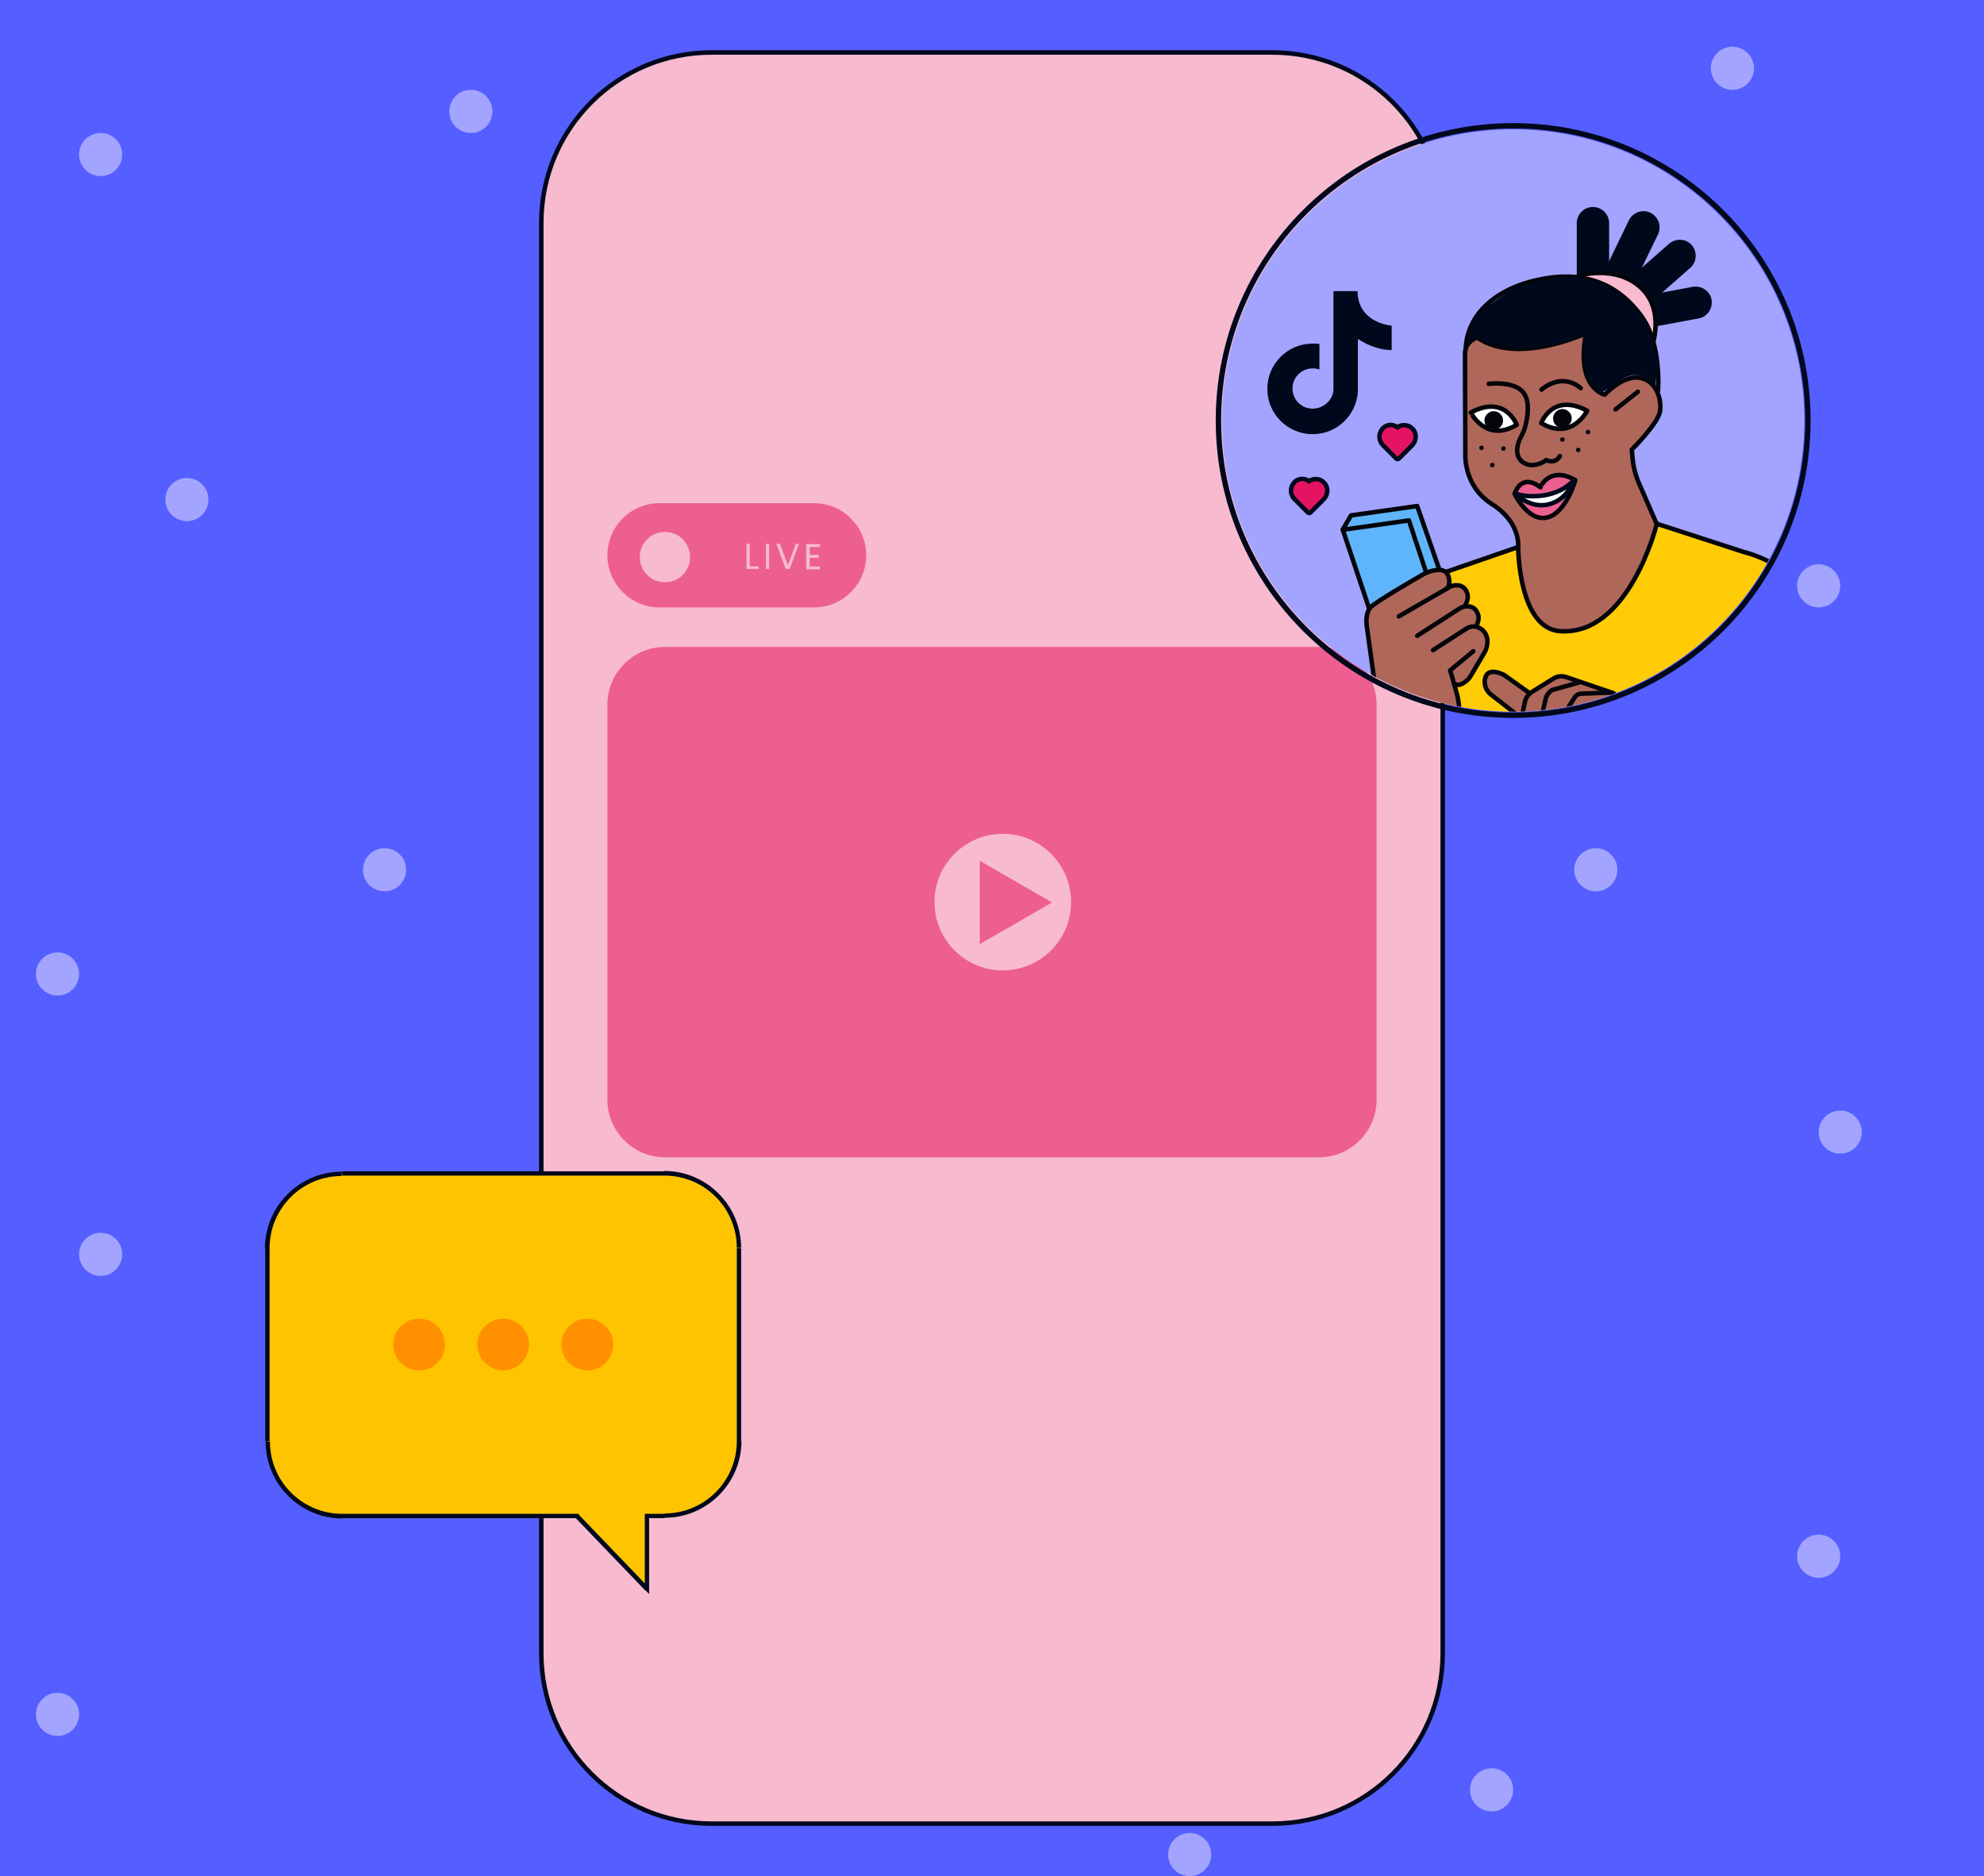 <?xml version="1.0" encoding="UTF-8"?>
<!-- Generator: Adobe Illustrator 27.0.0, SVG Export Plug-In . SVG Version: 6.00 Build 0)  -->
<svg xmlns="http://www.w3.org/2000/svg" xmlns:xlink="http://www.w3.org/1999/xlink" version="1.1" id="Capa_1" x="0px" y="0px" viewBox="0 0 552 522" style="enable-background:new 0 0 552 522;" xml:space="preserve">
<rect x="0" y="0" width="552" height="522" fill="#333333" stroke="none"/>
<style type="text/css">
	.st0{fill:none;}
	.st1{fill:#FFFFFF;}
	.st2{fill:#FFCB05;}
	.st3{clip-path:url(#SVGID_00000092434273836850716850000006753376742217819048_);}
	.st4{fill:#555FFF;}
	.st5{fill:#A2A4FF;}
	.st6{fill:#F7BACF;}
	.st7{fill:#ED5F90;}
	.st8{fill:none;stroke:#00081C;stroke-width:1.25;}
	.st9{fill-rule:evenodd;clip-rule:evenodd;fill:#FFC400;}
	.st10{fill:#00081C;}
	.st11{fill:#FF9000;}
	.st12{fill:none;stroke:#00081C;stroke-width:1.5;}
	.st13{clip-path:url(#SVGID_00000137125952704228706870000009201700913672755634_);}
	.st14{fill:#1CAA53;}
	.st15{fill:#F7BACF;stroke:#04050A;stroke-width:1.25;stroke-linecap:round;stroke-linejoin:round;}
	.st16{fill:none;stroke:#C0E4CA;stroke-width:1.25;stroke-linecap:round;stroke-linejoin:round;}
	.st17{fill:#5FB5FB;}
	.st18{fill:#AF675A;}
	.st19{fill:#FFB600;}
	.st20{fill:none;stroke:#04050A;stroke-width:1.25;stroke-linecap:round;stroke-linejoin:round;}
	.st21{fill:#FFFFFF;stroke:#04050A;stroke-width:1.25;stroke-linecap:round;stroke-linejoin:round;}
	.st22{fill:#04050A;}
	.st23{fill:#FFFFFF;stroke:#00081C;stroke-width:1.25;stroke-linecap:round;stroke-linejoin:round;}
	.st24{fill:#E51462;stroke:#00081C;stroke-width:1.25;}
</style>
<rect class="st0" width="552" height="522"></rect>
<rect class="st1" width="552" height="522"></rect>
<rect class="st0" width="552" height="522"></rect>
<rect class="st2" width="552" height="522"></rect>
<g>
	<defs>
		<rect id="SVGID_1_" width="552" height="522"></rect>
	</defs>
	<clipPath id="SVGID_00000092450796907456190670000015740689824407655609_">
		<use xlink:href="#SVGID_1_" style="overflow:visible;"></use>
	</clipPath>
	<g style="clip-path:url(#SVGID_00000092450796907456190670000015740689824407655609_);">
		<rect class="st1" width="552" height="522"></rect>
		<rect class="st4" width="745" height="522"></rect>
		<circle class="st5" cx="28" cy="43" r="6"></circle>
		<circle class="st5" cx="131" cy="31" r="6"></circle>
		<circle class="st5" cx="16" cy="271" r="6"></circle>
		<circle class="st5" cx="107" cy="242" r="6"></circle>
		<circle class="st5" cx="83" cy="409" r="6"></circle>
		<circle class="st5" cx="52" cy="139" r="6"></circle>
		<circle class="st5" cx="482" cy="19" r="6"></circle>
		<circle class="st5" cx="264" cy="37" r="6"></circle>
		<circle class="st5" cx="409" cy="115" r="6"></circle>
		<circle class="st5" cx="373" cy="367" r="6"></circle>
		<circle class="st5" cx="337" cy="133" r="6"></circle>
		<circle class="st5" cx="506" cy="163" r="6"></circle>
		<circle class="st5" cx="240" cy="181" r="6"></circle>
		<circle class="st5" cx="444" cy="242" r="6"></circle>
		<circle class="st5" cx="302" cy="260" r="6"></circle>
		<circle class="st5" cx="506" cy="433" r="6"></circle>
		<circle class="st5" cx="240" cy="451" r="6"></circle>
		<circle class="st5" cx="16" cy="477" r="6"></circle>
		<circle class="st5" cx="28" cy="349" r="6"></circle>
		<circle class="st5" cx="512" cy="315" r="6"></circle>
		<circle class="st5" cx="234" cy="333" r="6"></circle>
		<circle class="st5" cx="415" cy="498" r="6"></circle>
		<circle class="st5" cx="331" cy="516" r="6"></circle>
	</g>
</g>
<path class="st6" d="M198,14.6h156c26.2,0,47.4,21.2,47.4,47.4v398c0,26.2-21.2,47.4-47.4,47.4H198c-26.2,0-47.4-21.2-47.4-47.4V62  C150.6,35.8,171.8,14.6,198,14.6z"></path>
<path class="st7" d="M367,180H185c-8.8,0-16,7.2-16,16v110c0,8.8,7.2,16,16,16h182c8.8,0,16-7.2,16-16V196  C383,187.2,375.8,180,367,180z"></path>
<circle class="st6" cx="279" cy="251" r="19"></circle>
<path class="st7" d="M272.6,239.5l20.1,11.6l-20.1,11.6V239.5z"></path>
<path class="st7" d="M183.5,140h43c8,0,14.5,6.5,14.5,14.5l0,0c0,8-6.5,14.5-14.5,14.5h-43c-8,0-14.5-6.5-14.5-14.5l0,0  C169,146.5,175.5,140,183.5,140z"></path>
<path class="st6" d="M208.7,157.6h2.4v0.7h-3.4v-7h0.9V157.6z M214,151.3v7h-0.9v-7H214z M222.3,151.3l-2.6,7h-1.1l-2.6-7h1l2.2,6  l2.2-6H222.3z M225.3,152.1v2.3h2.5v0.8h-2.5v2.4h2.8v0.8h-3.8v-7h3.8v0.8H225.3z"></path>
<path class="st6" d="M185,148L185,148c3.9,0,7,3.1,7,7l0,0c0,3.9-3.1,7-7,7l0,0c-3.9,0-7-3.1-7-7l0,0C178,151.1,181.1,148,185,148z"></path>
<path class="st8" d="M198,14.6h156c26.2,0,47.4,21.2,47.4,47.4v398c0,26.2-21.2,47.4-47.4,47.4H198c-26.2,0-47.4-21.2-47.4-47.4V62  C150.6,35.8,171.8,14.6,198,14.6z"></path>
<path class="st9" d="M95.2,326.5c-11.5,0-20.8,9.3-20.8,20.8V401c0,11.5,9.3,20.8,20.8,20.8h65.5L180,442v-20.2h4.9  c11.5,0,20.8-9.3,20.8-20.8v-53.7c0-11.5-9.3-20.8-20.8-20.8H95.2z"></path>
<path class="st10" d="M160.6,421.8l0.5-0.4l-0.2-0.2h-0.3V421.8z M180,442l-0.5,0.4l1.1,1.1V442H180z M180,421.8v-0.6h-0.6v0.6H180z   M75,347.3c0-11.1,9-20.1,20.1-20.1v-1.2c-11.8,0-21.4,9.6-21.4,21.4H75z M75,401v-53.7h-1.2V401H75z M95.2,421.2  c-11.1,0-20.1-9-20.1-20.1h-1.2c0,11.8,9.6,21.4,21.4,21.4V421.2z M160.6,421.2H95.2v1.2h65.5V421.2z M180.4,441.6l-19.4-20.2  l-0.9,0.9l19.4,20.2L180.4,441.6z M179.4,421.8V442h1.2v-20.2H179.4z M184.9,421.2H180v1.2h4.9V421.2z M205,401  c0,11.1-9,20.1-20.1,20.1v1.2c11.8,0,21.4-9.6,21.4-21.4H205z M205,347.3V401h1.2v-53.7H205z M184.9,327.1c11.1,0,20.1,9,20.1,20.1  h1.2c0-11.8-9.6-21.4-21.4-21.4V327.1z M95.2,327.1h89.7v-1.2H95.2V327.1z"></path>
<circle class="st11" cx="140" cy="374.1" r="7.2"></circle>
<circle class="st11" cx="163.4" cy="374.1" r="7.2"></circle>
<circle class="st11" cx="116.6" cy="374.1" r="7.2"></circle>
<path class="st5" d="M421,36L421,36c44.7,0,81,36.3,81,81l0,0c0,44.7-36.3,81-81,81l0,0c-44.7,0-81-36.3-81-81l0,0  C340,72.3,376.3,36,421,36z"></path>
<path class="st12" d="M421,35L421,35c45.3,0,82,36.7,82,82l0,0c0,45.3-36.7,82-82,82l0,0c-45.3,0-82-36.7-82-82l0,0  C339,71.7,375.7,35,421,35z"></path>
<g>
	<defs>
		<path id="SVGID_00000055699840054550756770000015130013012648539037_" d="M421,36L421,36c44.7,0,81,36.3,81,81l0,0    c0,44.7-36.3,81-81,81l0,0c-44.7,0-81-36.3-81-81l0,0C340,72.3,376.3,36,421,36z"></path>
	</defs>
	<clipPath id="SVGID_00000011729972544889806240000009989451707950311836_">
		<use xlink:href="#SVGID_00000055699840054550756770000015130013012648539037_" style="overflow:visible;"></use>
	</clipPath>
	<g style="clip-path:url(#SVGID_00000011729972544889806240000009989451707950311836_);">
		<path class="st10" d="M443.2,90.7L443.2,90.7c-2.5,0-4.5-2-4.5-4.5V62.1c0-2.5,2-4.5,4.5-4.5l0,0c2.5,0,4.5,2,4.5,4.5v24.1    C447.7,88.7,445.7,90.7,443.2,90.7z"></path>
		<path class="st10" d="M444.8,89L444.8,89c-2.2-1.1-3.2-3.8-2.1-6l10.5-21.7c1.1-2.2,3.8-3.2,6-2.1v0c2.2,1.1,3.2,3.8,2.1,6    l-10.5,21.7C449.7,89.2,447,90.1,444.8,89z"></path>
		<path class="st10" d="M445.9,90L445.9,90c-1.6-1.9-1.4-4.7,0.4-6.3l18.1-15.9c1.9-1.6,4.7-1.4,6.3,0.4h0c1.6,1.9,1.4,4.7-0.4,6.3    l-18.1,15.9C450.4,92.1,447.5,91.9,445.9,90z"></path>
		<path class="st10" d="M443.7,89.4L443.7,89.4c-0.4-2.4,1.2-4.8,3.6-5.2l23.7-4.4c2.4-0.4,4.8,1.2,5.2,3.6v0    c0.4,2.4-1.2,4.8-3.6,5.2L448.9,93C446.5,93.5,444.2,91.9,443.7,89.4z"></path>
		<g>
			<path class="st14" d="M458.9,96.5l1.2-1.1l0.6-7.7l-1.5-4.5l-3.5-4l-6.1-3.2l-9.7,0.7l8.2,4.9l10.8,14.8"></path>
			<path class="st15" d="M459.6,96.4c0,0,3.8-10.2-3.2-16.5c-7-6.3-17.2-3.2-17.2-3.2"></path>
		</g>
		<path class="st14" d="M401.2,508.9l50.2-1.1l-6.2-67.4l-4.6-44.5l7.1-47.5l4.3,63.3l6.6,98.2l47.5,0.7l0.9-2.7l-1.4-100.1    l-0.7-43.2l-0.2-35.4l-0.9-19.9l-3.2-17.4l-5.2-11.9l-93.1-0.7l-5.2,57.8l-4.8,56.9L401.2,508.9z"></path>
		<path class="st16" d="M394.3,370.8c2.7-1.2,5.7-1.8,8.8-1.8c12.2,0,22.1,9.9,22.1,22.2c0,12.2-9.9,22.2-22.1,22.2    c-3.4,0-6.6-0.8-9.5-2.1"></path>
		<path class="st16" d="M449.3,367.6c11.4,0.9,20.4,10.5,20.4,22.1c0,10.6-7.5,19.5-17.4,21.7"></path>
		<path class="st16" d="M442.2,411.3c-9.7-2.4-16.9-11.1-16.9-21.5c0-11.3,8.4-20.5,19.2-22"></path>
		<path class="st16" d="M505.6,407.2c-3.8,3-8.5,4.7-13.6,4.7c-12.2,0-22.1-9.9-22.1-22.2s9.9-22.2,22.1-22.2    c4.9,0,9.4,1.6,13.1,4.3"></path>
		<path class="st16" d="M397.9,325.1c1.6-0.4,3.4-0.6,5.1-0.6c12.2,0,22.1,9.9,22.1,22.2c0,12.2-9.9,22.2-22.1,22.2    c-3,0-5.8-0.6-8.5-1.7"></path>
		<path class="st16" d="M444.7,367.3c-11-1.3-19.5-10.7-19.5-22c0-12.2,9.9-22.2,22.1-22.2s22.1,9.9,22.1,22.2    c0,12.2-8.9,21.1-20.3,22.1"></path>
		<path class="st16" d="M504.9,363.1c-3.7,2.7-8.2,4.3-13.1,4.3c-12.2,0-22.1-9.9-22.1-22.2c0-12.2,9.9-22.2,22.1-22.2    c4.8,0,9.2,1.5,12.9,4.1"></path>
		<path class="st16" d="M403.1,280.1c12.2,0,22.1,9.9,22.1,22.2s-9.9,22.2-22.1,22.2c-1.7,0-3.3-0.2-4.9-0.5"></path>
		<path class="st16" d="M453.7,279.6c9.1,2.7,15.8,11.2,15.8,21.2c0,12.2-9.9,22.2-22.1,22.2s-22.1-9.9-22.1-22.2    c0-10,6.6-18.5,15.7-21.2"></path>
		<path class="st16" d="M504.4,319.1c-3.6,2.5-7.9,3.9-12.6,3.9c-12.2,0-22.1-9.9-22.1-22.2c0-9.9,6.5-18.4,15.6-21.2"></path>
		<path class="st16" d="M401.1,502.2c0.7-0.1,1.4-0.1,2.1-0.1c6.1,0,11.7,2.5,15.6,6.5"></path>
		<path class="st16" d="M458.2,503.5c2.9,1.6,5.5,3.9,7.4,6.7"></path>
		<path class="st16" d="M431,508.2c4.1-4.5,9.9-7.4,16.5-7.4c1.3,0,2.6,0.1,3.8,0.3"></path>
		<path class="st16" d="M473.8,510.2c4-5.7,10.6-9.4,18.1-9.4c5.7,0,10.9,2.2,14.8,5.7"></path>
		<path class="st16" d="M397.6,458.3c1.7-0.4,3.5-0.7,5.4-0.7c12.2,0,22.1,9.9,22.1,22.2c0,12.2-9.9,22.2-22.1,22.2    c-0.7,0-1.4,0-2.1-0.1"></path>
		<path class="st16" d="M455.2,457.7c8.4,3.2,14.3,11.3,14.3,20.7c0,8.4-4.7,15.7-11.6,19.5"></path>
		<path class="st16" d="M451.1,500.3c-1.2,0.2-2.4,0.3-3.7,0.3c-12.2,0-22.1-9.9-22.1-22.2s9.5-21.8,21.5-22.2"></path>
		<path class="st16" d="M506.6,495c-3.9,3.5-9.1,5.7-14.8,5.7c-12.2,0-22.1-9.9-22.1-22.2s9.9-22.2,22.1-22.2c5.5,0,10.6,2,14.4,5.4    "></path>
		<path class="st16" d="M393.8,415.3c2.8-1.3,6-2,9.3-2c12.2,0,22.1,9.9,22.1,22.2s-9.9,22.2-22.1,22.2c-2,0-4-0.3-5.9-0.8"></path>
		<path class="st16" d="M452.2,412.4c9.9,2.2,17.4,11,17.4,21.6c0,9.5-6,17.7-14.5,20.8"></path>
		<path class="st16" d="M446.8,456.2c-12-0.3-21.6-10.1-21.6-22.2c0-10.5,7.2-19.2,16.9-21.5"></path>
		<path class="st16" d="M506,451.1c-3.8,3.2-8.8,5.2-14.2,5.2c-12.2,0-22.1-9.9-22.1-22.2c0-12.2,9.9-22.2,22.1-22.2    c5.2,0,10.1,1.8,13.9,4.9"></path>
		<path class="st17" d="M381.1,169.1l8.6-5.7l10.7-5.4l-6.4-17.1l-17.9,2.7l-2.4,3.7L381.1,169.1z"></path>
		<path class="st18" d="M466.4,510.3l31.3,0.1l1.7,32.7c0,0,0.9,11.5-1,13c-1.9,1.4-27.6,2.1-27.6,2.1l-13.4-21.1    c0,0,5.5-1.7,6.7-5.6C465.3,527.6,466.4,510.3,466.4,510.3L466.4,510.3z"></path>
		<path class="st18" d="M416.2,508.1l30.8,0l1.9,33.1c0,0,1.2,11.1-0.7,12.6c-1.9,1.4-27.6,2.1-27.6,2.1l-12.1-20.3    c0,0,4.7-2.2,5.9-6.1C415.6,525.6,416.2,508.1,416.2,508.1z"></path>
		<path class="st19" d="M467.4,547.1l31.7-14.4l0.4,7.6l-29.8,13L467.4,547.1z"></path>
		<path class="st19" d="M416.8,545.6l31.7-14.4l0.4,7.6l-29.8,13L416.8,545.6z"></path>
		<path class="st19" d="M500.5,557l-22,0.6L460.2,534c0,0-22.6,14.9-29.1,18.7c-4.8,2.8-3.7,7.4-2.8,9.7c0.3,0.9,1.2,1.4,2.1,1.4    l43.1-0.1l5.9-5.2l0.3,5.2l21.2-0.3L500.5,557L500.5,557z"></path>
		<path class="st19" d="M449.8,555.1l-22,0.6l-18.3-23.6c0,0-22.6,14.9-29.1,18.7c-4.8,2.8-3.7,7.4-2.8,9.7c0.3,0.9,1.2,1.4,2.1,1.4    l43.1-0.1l5.9-5.2l0.3,5.2l21.2-0.3L449.8,555.1L449.8,555.1z"></path>
		<path class="st2" d="M402.3,279.3l93.1,0.7l-1.2-16.2l0.5-68.5l16.5-0.8l-2.5-15l-4.1-12.2l-4.7-5.9l-8.8-6.1l-29.9-9.6l-3.2,8.9    l-4.4,8.6l-5.7,6.9l-6,4.1l-6.1,1.3l-4.4-0.6l-4-3.4l-3-6.2l-2.2-12.9l-19.5,6.5l-4.5,37l7.2,56.2l-1.6,12.1L402.3,279.3z"></path>
		<path class="st18" d="M402.4,163.9c1.4-1.2,0.6-3.5,0.6-3.5c-0.6-2.1-2.8-2-4.4-1.6c-1,0.2-1.9,0.6-2.8,1.1    c-2.9,1.7-12.6,7.3-14.3,8.9c-1.9,1.8-1.2,5.6-1.2,5.6l3.3,23.8c0,0-6.4,29-10.8,43.3c-4.3,14.2,1.6,24.3,15.4,24.5    c13.9,0.2,14.2-17.5,14.2-17.5l3.5-46.6c0,0,0.5-5.4-0.6-9c-1-3.7-1.8-6.3-1.8-6.3l1.2,3.7c1,0.8,2.2,0.1,3.1-0.6    c0.6-0.5,1.2-1.2,1.6-1.9l3.6-6.1c0,0,1.5-2.3,0.6-4.6c-0.6-1.8-2.4-2.7-3.5-2.7c-0.8,0-1.5,0.2-2.1,0.6l3.2-0.5l-0.6-4.6    l-2.9-1.4c0,0,1.1-1.8,0.5-3.3c-1.2-3.2-4.5-1.9-4.5-1.9l-14.5,8.4"></path>
		<path class="st18" d="M429.1,202l3.8,1.6C430.4,203.9,429.5,203,429.1,202L429.1,202z"></path>
		<path class="st18" d="M440.6,190l-4.7-1.6c-1.2-0.4-2.5-0.3-3.6,0.4l-6.1,3.8c0,0,0,0-0.1,0.1l-0.9,0l-6.3-4.5    c-0.3-0.2-0.7-0.5-1.1-0.6c-1.1-0.5-3.3-1.1-4.2,0.3c-0.3,0.5-0.4,0.9-0.5,1.4c-0.2,1.6,0.6,3.2,1.8,4.1l8.1,6.3l0.5,0.2l-0.1,0.6    c0,0-1,4.4,3.9,3.8c0,0,0.3,0,0.6-0.2l-0.7,0.8l7.4,9.1l-6.2-4.9c0,0-5.1-4.3-6.8-0.1c-1.3,3.3,6.6,9.9,11.5,14.6    c1.6,1.6,3.6,2.7,5.7,3.6c2.6,1.1,6.2,2.3,10,2.2l33.7,30.3c3.9,3.5,9.2,5,14.2,3.8c11.8-2.9,11.8-17.4,11.8-17.4l-1.3-51    l-30.9,1.8l1.1,26.3l15.1,11.4l-30.4-22.6l-12.4-18.5l-1.1-0.7L440.6,190L440.6,190z"></path>
		<path class="st18" d="M421.3,146.6l1.7,12.1l3,10.6l3.9,5l4.6,1.7l7.5-1.6l6-4.1l5.3-6.2l5.3-11l2.6-7.4l-3-5.6l-3.1-7.6l-1-7.7    l5.5-6.4l2-3.1l0.8-2.9l-0.9-3.7l-2.2-2.9l-3.9-1l-3.5,0.6l-5.2,4.1l-2.5-1.6l-2.5-3.4l-0.9-6.9l0.4-5l-9.8,3.1l-7.6,1l-6.6-0.5    l-6.1-2.6l-2.5,1.7l-0.6,2l-0.1,27.3l0.4,6l3.1,6.4l3.7,2.9l3.5,2.7L421.3,146.6z"></path>
		<path class="st20" d="M402.7,159l19.7-6.8c0,0,0.8-6.9-7.4-12c-8.1-5.2-7.3-14.3-7.3-14.3l-0.1-27.3c0-1,0.2-2,0.8-2.8    c1.1-1.5,2.6-1.9,2.6-1.9c11.2,7.8,30.3-1.2,30.3-1.2c-3,15.4,5.2,17.1,5.2,17.1s4.9-5.4,9.6-4.7c4.7,0.7,6.2,5.8,5.8,9.2    c-0.5,3.5-7.9,10.8-7.9,10.8l0.2,2.1c0.2,2.7,0.9,5.3,2,7.7l4.7,10.8"></path>
		<path class="st20" d="M407.8,97.2c0.3-9.7,8.4-17.2,21.4-19.6c12.9-2.4,21.5,2.3,27.3,10.1c5.9,7.8,4.8,21,4.8,21"></path>
		<path class="st20" d="M454.4,85.4c-8.4,0.6-13,7.3-13,7.3"></path>
		<path class="st20" d="M449.5,113.9l6.2-4.9"></path>
		<path class="st20" d="M414.2,106.8c0,0,7.5-1,9.9,2.8c1.5,2.4,1,6,0.4,8.5c-0.3,1.3-0.8,2.5-1.4,3.6c-0.8,1.5-1.8,4.5,0.1,6.5    c0.8,0.8,2,1.2,3.1,1.2c1,0,2.9-0.5,3.9-1.4c0,0,2.4,1.3,3.8-1.1"></path>
		<path class="st20" d="M428.9,108.4c0,0,5.4-5,10.9-0.4"></path>
		<path class="st21" d="M428.8,117.7c0,0,3.2-8.6,12.8-3.4C441.6,114.3,437.3,122.8,428.8,117.7z"></path>
		<path class="st21" d="M422,118.2c0,0-3.2-8.6-12.8-3.4C409.2,114.8,413.5,123.3,422,118.2z"></path>
		<path class="st22" d="M434.7,119c1.4,0,2.6-1.2,2.6-2.6c0-1.4-1.2-2.6-2.6-2.6c-1.4,0-2.6,1.2-2.6,2.6    C432.1,117.9,433.2,119,434.7,119z"></path>
		<path class="st22" d="M415.6,119.6c1.4,0,2.6-1.2,2.6-2.6c0-1.4-1.2-2.6-2.6-2.6c-1.4,0-2.6,1.2-2.6,2.6    C413,118.5,414.2,119.6,415.6,119.6z"></path>
		<path class="st20" d="M434.7,122.3L434.7,122.3"></path>
		<path class="st20" d="M418.3,124.8L418.3,124.8"></path>
		<path class="st20" d="M412.2,124.6L412.2,124.6"></path>
		<path class="st20" d="M439.1,125.2L439.1,125.2"></path>
		<path class="st20" d="M415.2,129.4L415.2,129.4"></path>
		<path class="st20" d="M441.8,120.2L441.8,120.2"></path>
		<path class="st20" d="M460.9,145.7l24.3,7.9c0,0,17.9,4,21.8,20.1c3.9,16.1,4.2,20.8,4.2,20.8l-35.1,2.2"></path>
		<path class="st20" d="M422.4,152.4c0,0,0.1,22.4,11.6,23.2c19.2,1.4,26.9-29.6,26.9-29.6"></path>
		<path class="st20" d="M475.7,191.8l1.5,31.3"></path>
		<path class="st20" d="M492.3,234.5l-30.4-22.6l-12.4-18.5c-0.3-0.4-0.8-0.7-1.3-0.7l-8.2,0.3c-0.8,0-1.5,0.4-1.9,1.1l-4.7,7.3    c-0.6,1.2-0.1,2.6,1,3.4c3.9,2.4,7.4-4.8,7.4-4.8h3.2"></path>
		<path class="st20" d="M439.3,189.9l-7.5,2.1c-0.9,0.6-1.6,1.6-1.8,2.6l-1.1,5.1c0,0-1,4.4,3.9,3.8"></path>
		<path class="st20" d="M448.4,192.7l-12.6-4.3c-1.2-0.4-2.5-0.3-3.6,0.4l-6.1,3.8c-0.9,0.6-1.6,1.6-1.8,2.6l-1.1,5.1    c0,0-1,4.4,3.9,3.8c0,0,1.1,0,2-1.7"></path>
		<path class="st20" d="M425.2,192.6l-6.3-4.5c-0.3-0.2-0.7-0.5-1.1-0.6c-1.1-0.5-3.3-1.1-4.2,0.3c-0.3,0.5-0.4,0.9-0.5,1.4    c-0.2,1.6,0.6,3.2,1.8,4.1l8.1,6.3"></path>
		<path class="st20" d="M443.7,207.4c0,0-2.3,5-0.2,10.5"></path>
		<path class="st20" d="M427.1,204.7l7.4,9.1l-6.2-4.9c0,0-5.1-4.3-6.8-0.1c-1.3,3.3,6.6,9.9,11.5,14.6c1.6,1.6,3.6,2.7,5.7,3.6    c2.6,1.1,6.2,2.3,10,2.2l33.7,30.3c3.9,3.5,9.2,5,14.2,3.8c11.8-2.9,11.8-17.4,11.8-17.4l-1.1-50.6"></path>
		<path class="st20" d="M402.4,163.9c1.4-1.2,0.6-3.5,0.6-3.5c-0.6-2.1-2.8-2-4.4-1.6c-1,0.2-1.9,0.6-2.8,1.1    c-2.9,1.7-12.6,7.3-14.3,8.9c-1.9,1.8-1.2,5.6-1.2,5.6l3.3,23.8c0,0-6.4,29-10.8,43.3c-4.3,14.2,1.6,24.3,15.4,24.5    c13.9,0.2,14.2-17.5,14.2-17.5l3.5-46.6c0,0,0.5-5.4-0.6-9c-1-3.7-1.8-6.3-1.8-6.3"></path>
		<path class="st20" d="M389.2,171.5l14.5-8.4c0,0,3.4-1.3,4.5,1.9c0.6,1.6-0.5,3.3-0.5,3.3"></path>
		<path class="st20" d="M394.3,176.9l11.8-7.6c0.6-0.4,1.4-0.6,2.1-0.6c1.1,0,2.4,0.4,3,2.2c0.6,1.6-0.5,3.3-0.5,3.3"></path>
		<path class="st20" d="M398.7,180.9l9.3-6c0.6-0.4,1.4-0.6,2.1-0.6c1.1,0,2.9,0.9,3.5,2.7c0.8,2.3-0.6,4.6-0.6,4.6l-3.6,6.1    c-0.4,0.7-0.9,1.4-1.6,1.9c-0.9,0.7-2.1,1.4-3.1,0.6"></path>
		<path class="st20" d="M403.5,186.5l6.4-5.3"></path>
		<path class="st20" d="M380.9,169.2l-7.3-21.8l18.4-2.6l4.8,14.5"></path>
		<path class="st20" d="M373.6,147.3l2.3-3.9l18.4-2.6l6.1,17.5"></path>
		<path class="st20" d="M404,232.5l1.5,20.1c0.1,1.8-2.4,15.6-2.5,17.4l-1,9.6l93.4,0.2l-1.5-15.9"></path>
		<path class="st20" d="M495.4,279.7c10.8,16.8,9.2,54.6,9.2,54.6l2.3,175.8h-48.2l-10.8-163.6l-6.1,41.4    c-0.8,5.1-0.9,10.3-0.3,15.4L452,507.5l-50.5,1.8l-8.6-102.6c0,0-1.6-14.1,0.1-24.6c1.1-6.8,9.1-102.6,9.1-102.6"></path>
		<path class="st20" d="M497.9,510.5l2.1,37c0,0,1.4,9.5-4.4,9.6c-5.8,0.1-16.8,0.3-16.8,0.3"></path>
		<path class="st20" d="M466.4,510.8c0,0-0.1,5.7-0.6,11.5c-0.5,5.5-1.3,11-4.6,12.3"></path>
		<path class="st20" d="M416.5,508.8c0,0-0.3,6.9-0.8,12.7c-0.5,5.5-1.3,11-4.6,12.3"></path>
		<path class="st20" d="M496.3,557h4.2l0.3,6.4l-21.2,0.3l-0.3-5.2l-5.9,5.2l-43.1,0.1c-0.9,0-1.7-0.6-2.1-1.4    c-0.9-2.3-2-6.9,2.8-9.7c6.6-3.8,29.1-18.7,29.1-18.7l19,24.5"></path>
		<path class="st20" d="M447,508.2l1.9,33.1"></path>
		<path class="st20" d="M470.2,545.9L499,533"></path>
		<path class="st20" d="M499.4,540.2l-25.6,11.3"></path>
		<path class="st20" d="M419.4,544.5l28.8-12.9"></path>
		<path class="st20" d="M422.9,550.1l25.8-11.5"></path>
		<path class="st20" d="M427.4,557.6l-4.8,4.6l-43.1,0.1c-0.9,0-1.7-0.6-2.1-1.4c-0.9-2.3-2-6.9,2.8-9.7    c6.6-3.8,29.1-18.7,29.1-18.7l18.2,24"></path>
		<rect x="370.8" y="76.4" class="st0" width="141" height="488"></rect>
		<path class="st10" d="M407.9,95.7l3-8.4l10.7-7.6l14.9-3.1l6.7,1.4l4.8,2.2l4.4,2.8l5.7,6.7l3.1,11.2l-0.7,7c0,0-4-7.6-11.8-0.5    l-3.1,1.8c0,0-6.7-2.2-4.3-16.4c0,0-16.5,8.3-30.8,0.9"></path>
		<g>
			<path class="st7" d="M438.3,134.1c0,0-2.2,8.7-7.6,10.4c-5.3,1.7-9.6-6.9-9.6-6.9s2.3-7.6,7.7-1.9     C428.8,135.7,431.2,128.5,438.3,134.1L438.3,134.1z"></path>
			<path class="st20" d="M438.3,133.6c0,0-2.6,9.2-7.9,10.4c-5.3,1.2-9-6.6-9-6.6s1.7-6,7.2-1.8     C428.5,135.5,431.2,129.5,438.3,133.6L438.3,133.6z"></path>
			<path class="st23" d="M423.3,137.8c0,0,8.8,1.8,14.4-4c0,0-1.4,5.1-6.7,6.5c-5.3,1.4-9.5-3-9.5-3L423.3,137.8z"></path>
		</g>
	</g>
</g>
<g>
	<path class="st10" d="M387.2,90.6v6.8c-5.1,0-9.4-3.1-9.4-3.1v13.9c0,0.2,0,0.5,0,0.7c-0.4,6.6-5.8,11.9-12.6,11.9   c-6.9,0-12.6-5.6-12.6-12.6c0-6.9,5.6-12.6,12.6-12.6c0.7,0,1.3,0,1.9,0.1v7.1c-0.6-0.2-1.2-0.3-1.9-0.3c-3.1,0-5.6,2.5-5.6,5.6   c0,3.1,2.5,5.6,5.6,5.6c3,0,5.6-2.3,5.8-5.2l0,0.3V81h6.7C377.8,90,387.2,90.6,387.2,90.6z"></path>
</g>
<path class="st24" d="M392.9,119.2c-1.1-1.1-2.9-1.2-4.1-0.3c-1.4-1.1-3.4-0.8-4.4,0.7c-0.9,1.3-0.8,3,0.3,4.2l3.8,3.8  c0.2,0.2,0.5,0.2,0.7,0l0,0l3.8-3.8C394.2,122.4,394.2,120.4,392.9,119.2L392.9,119.2L392.9,119.2z"></path>
<path class="st24" d="M368.3,134.2c-1.1-1.1-2.9-1.2-4.1-0.3c-1.4-1.1-3.4-0.8-4.4,0.7c-0.9,1.3-0.8,3,0.3,4.2l3.8,3.8  c0.2,0.2,0.5,0.2,0.7,0l0,0l3.8-3.8C369.6,137.4,369.6,135.5,368.3,134.2L368.3,134.2L368.3,134.2z"></path>
</svg>
